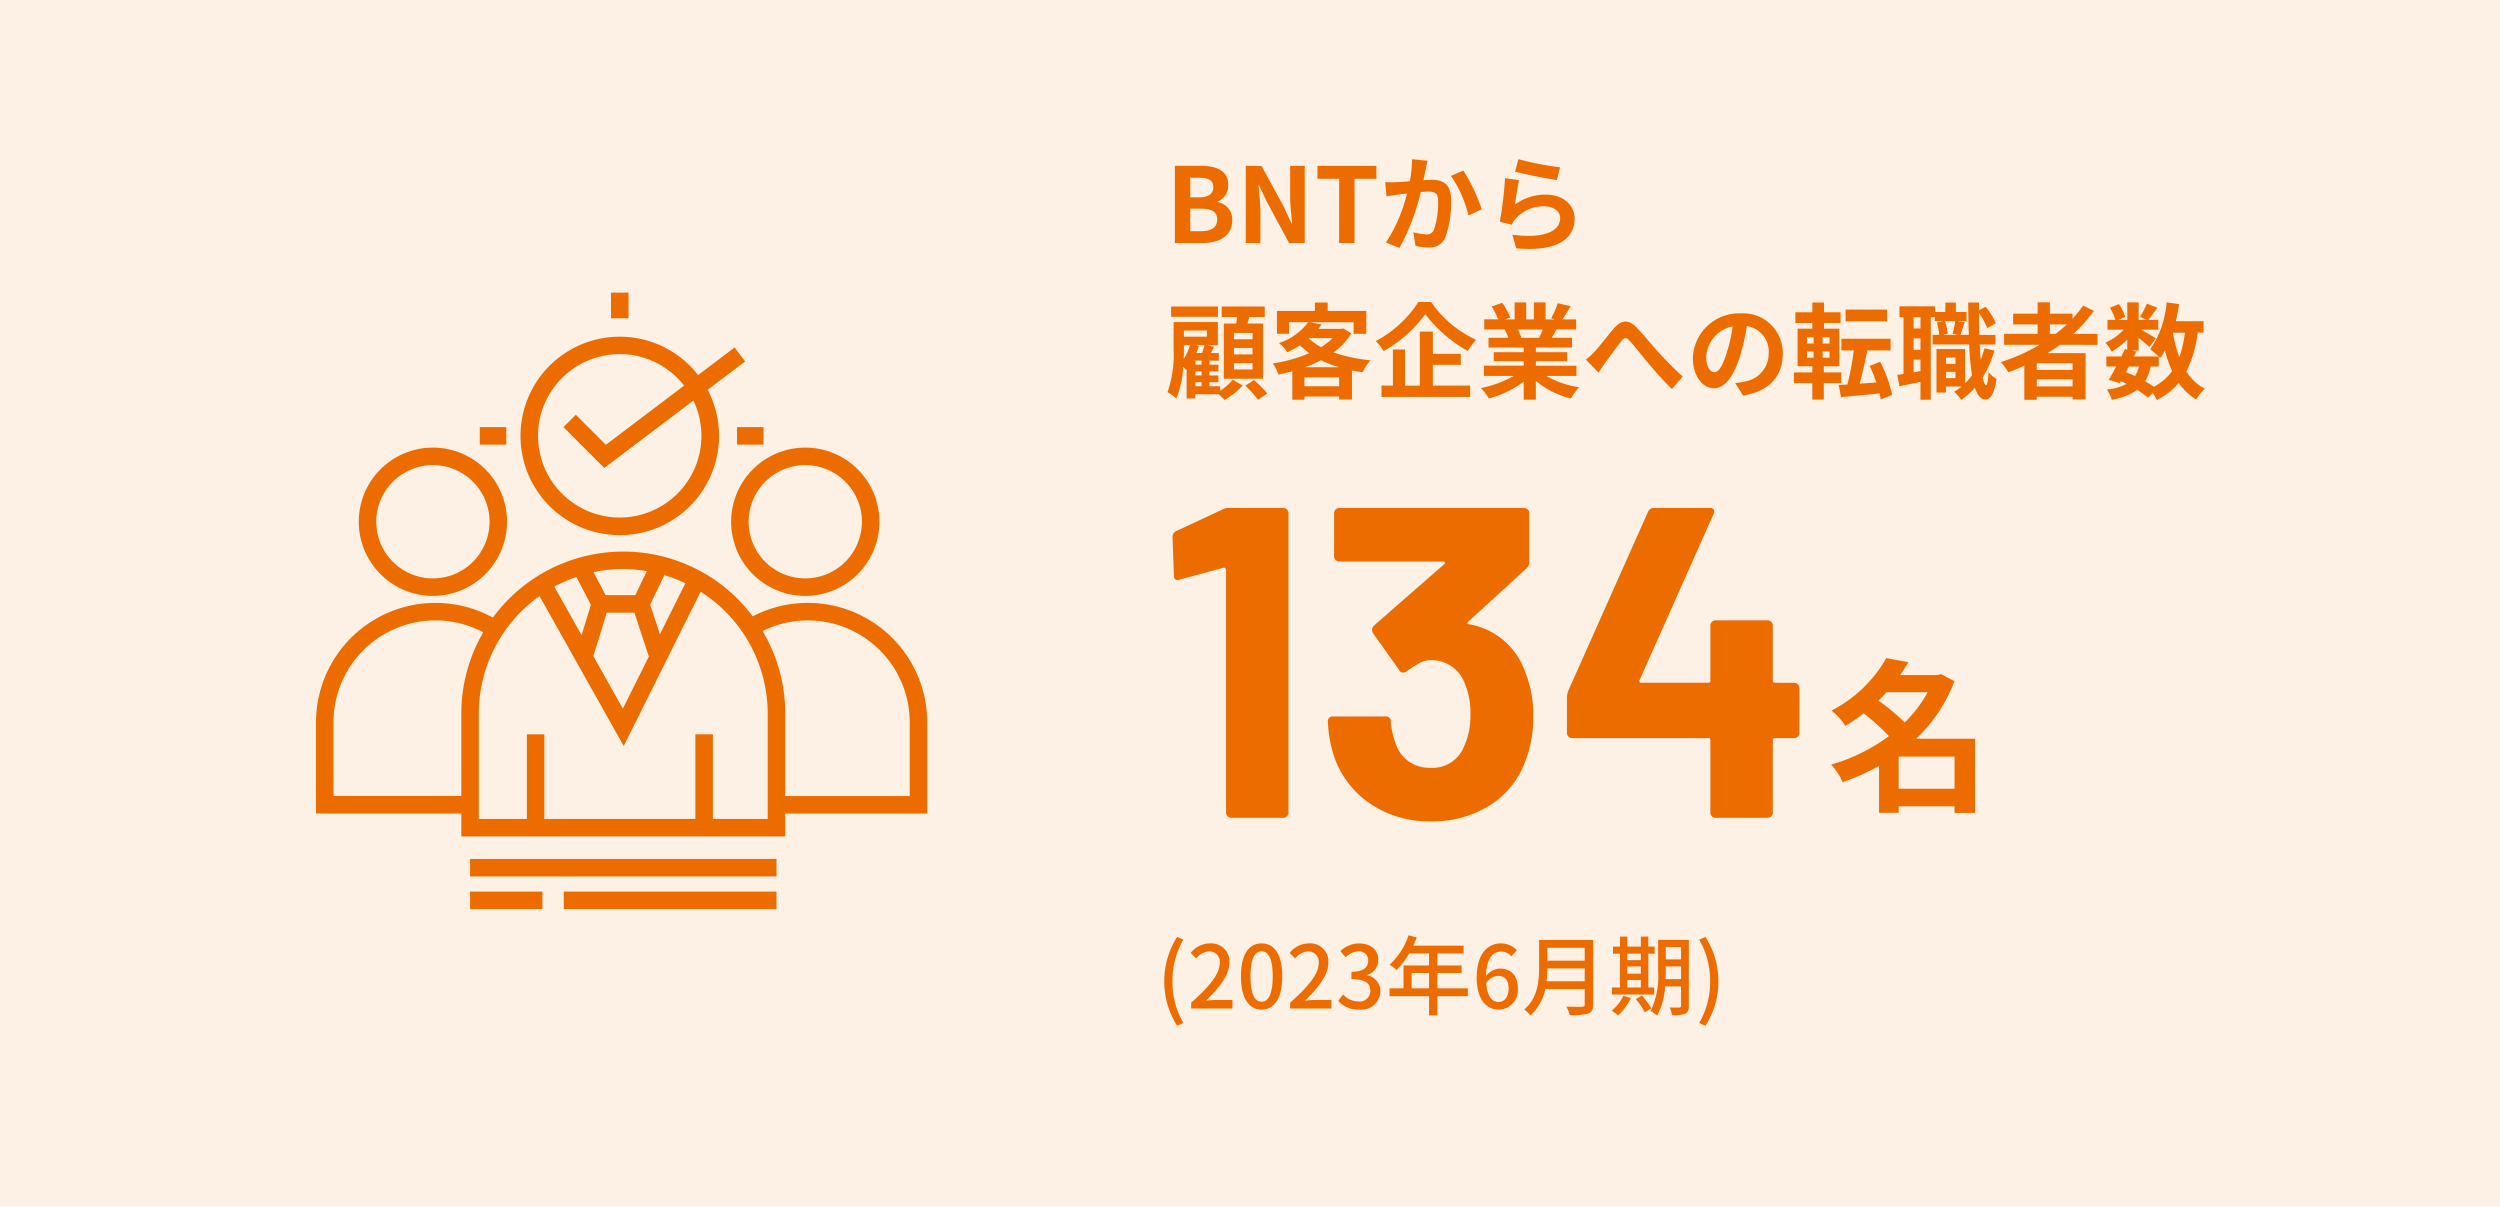 <svg xmlns="http://www.w3.org/2000/svg" width="288" height="139" viewBox="0 0 288 139"><g transform="translate(2939 -10468)"><path d="M0,0H288V139H0Z" transform="translate(-2939 10468)" fill="#fdf0e5"/><path d="M1.092,0H4.26C6.216,0,7.7-.828,7.7-2.616a2.019,2.019,0,0,0-1.668-2.1v-.06A2.014,2.014,0,0,0,7.248-6.7c0-1.656-1.392-2.2-3.216-2.2H1.092ZM2.868-5.268V-7.524H3.924c1.068,0,1.6.312,1.6,1.092,0,.708-.492,1.164-1.62,1.164Zm0,3.9V-3.96H4.1c1.224,0,1.872.372,1.872,1.236,0,.924-.66,1.356-1.872,1.356ZM9.264,0h1.68V-3.564c0-1.02-.132-2.136-.216-3.1h.06l.9,1.908L14.256,0h1.8V-8.892h-1.68V-5.34c0,1.008.144,2.184.228,3.108h-.06l-.888-1.92-2.58-4.74H9.264ZM20.016,0h1.776V-7.4h2.52V-8.892H17.52V-7.4h2.5ZM30.2-9.48l-1.788-.18a13.3,13.3,0,0,1-.252,2.544c-.612.048-1.176.084-1.548.1a11.458,11.458,0,0,1-1.284,0l.144,1.632c.36-.06,1-.144,1.332-.2.228-.024.6-.072,1.032-.12a18.039,18.039,0,0,1-2.424,5.64l1.56.624A25.29,25.29,0,0,0,29.424-5.88c.336-.024.636-.048.828-.048.756,0,1.164.132,1.164,1.092a9.551,9.551,0,0,1-.48,3.324.889.889,0,0,1-.9.516,7.031,7.031,0,0,1-1.476-.252L28.824.336A7.763,7.763,0,0,0,30.264.5,1.917,1.917,0,0,0,32.232-.6,11.757,11.757,0,0,0,32.916-5c0-1.728-.9-2.292-2.172-2.292-.252,0-.612.024-1.008.048.084-.432.168-.876.252-1.236C30.048-8.784,30.132-9.168,30.2-9.48Zm4.128,1.128L32.9-7.74A13.8,13.8,0,0,1,34.92-3.18l1.524-.708A20.741,20.741,0,0,0,34.332-8.352ZM40.668-9.66l-.384,1.44c.936.24,3.612.8,4.824.96l.36-1.464A36.729,36.729,0,0,1,40.668-9.66Zm.072,2.412-1.608-.228a44.271,44.271,0,0,1-.6,5.016l1.38.348a2.907,2.907,0,0,1,.444-.7,4.272,4.272,0,0,1,3.336-1.416c1.044,0,1.788.576,1.788,1.356,0,1.524-1.908,2.4-5.508,1.908L40.428.612c4.992.42,6.72-1.26,6.72-3.444,0-1.452-1.224-2.748-3.324-2.748a5.874,5.874,0,0,0-3.54,1.14C40.368-5.124,40.584-6.588,40.74-7.248Zm-30.7,18.332H7.9v-.732h2.148Zm0,1.74H7.9V12.08h2.148Zm0,1.74H7.9v-.732h2.148ZM6.732,9.272v6.36h4.524V9.272h-1.8q.108-.36.216-.756h1.776v-1.2H6.492v1.2H8.256c-.024.252-.048.5-.084.756ZM6.06,7.316H.66V8.492h5.4Zm-2.6,8.712h.72V16.5h-.72ZM3.42,11.756h1.1c-.072.276-.18.612-.288.912h-.66c.108-.264.2-.54.288-.8Zm-1.284,0h.708a6.452,6.452,0,0,1-.732,1.6c.024-.408.024-.8.024-1.152Zm2.652-1.68v.708H2.136v-.708Zm-.612,3.936h-.72v-.468h.72Zm0,1.236h-.72v-.456h.72ZM6.312,16.5H5.076v-.468H6.108v-.78H5.076v-.456H6.108v-.78H5.076v-.468h1.08v-.876H5.244l.36-.708-.756-.2h1.2V9.1H.948v3.1a13.185,13.185,0,0,1-.7,4.98,4.334,4.334,0,0,1,1.008.732,10.84,10.84,0,0,0,.8-3.648c.144.132.288.276.372.372l.024-.024V17.9h1v-.48H6.144c.24.216.5.468.672.648a7.9,7.9,0,0,0,2.076-1.656L7.764,15.74a6.159,6.159,0,0,1-1.452,1.272ZM9.2,16.424a12.678,12.678,0,0,1,1.476,1.632l1.068-.72a12.407,12.407,0,0,0-1.536-1.548ZM16.092,14.3a14.3,14.3,0,0,0,1.848-.8,13.033,13.033,0,0,0,2.052.8Zm-.072,2.2v-1.02h4V16.5Zm.576-5.544H19.26a6.9,6.9,0,0,1-1.32,1.032,6.938,6.938,0,0,1-1.4-.984Zm3.876-1.128-.24.06H17.616c.132-.168.264-.336.384-.5l-1.332-.264h5.016v1.332h1.464V7.82H18.7V6.848H17.232V7.82h-4.38v2.628h1.4V9.116h2.208a6.976,6.976,0,0,1-3.372,2.412,3.993,3.993,0,0,1,.948,1.056,11.962,11.962,0,0,0,1.464-.8,9.758,9.758,0,0,0,1.08.9,17.068,17.068,0,0,1-4.212,1.188,4.741,4.741,0,0,1,.66,1.272c.54-.108,1.068-.228,1.6-.372v3.276H16.02v-.372h4v.348h1.476V14.684c.4.072.8.144,1.224.2a7,7,0,0,1,.9-1.38,18.31,18.31,0,0,1-4.248-.9A7.676,7.676,0,0,0,21.432,10.4Zm8.676-3.036a13.231,13.231,0,0,1-4.908,4.5,6.013,6.013,0,0,1,.9,1.152,14.868,14.868,0,0,0,4.8-4.248,16.062,16.062,0,0,0,4.9,4.236,7.782,7.782,0,0,1,.96-1.284,12.758,12.758,0,0,1-5.184-4.356Zm1.668,7.236h3.216v-1.26H30.816V10.2h-1.5v6.228h-1.7V12.26h-1.4v4.164H24.9v1.3H35.112v-1.3h-4.3Zm12.66-4.068c-.132.324-.276.672-.42.96H40.812l.2-.036a6.446,6.446,0,0,0-.408-.924Zm3.876,5.352V14.132H42.684V13.6h3.6V12.572h-3.6v-.54h4.164V10.916H44.5c.18-.288.372-.612.564-.96h2.256V8.792h-1.56c.276-.42.6-.96.936-1.512l-1.5-.36a9.667,9.667,0,0,1-.756,1.74l.432.132H43.8V6.836H42.456V8.792h-.888V6.836H40.236V8.792H39.144l.588-.216a9.08,9.08,0,0,0-.912-1.692L37.6,7.3a10.756,10.756,0,0,1,.744,1.488H36.732V9.956H39.24L39.1,9.98a5.393,5.393,0,0,1,.408.936h-2.28v1.116H41.28v.54H37.824V13.6H41.28v.528H36.7v1.176H40.14a12.607,12.607,0,0,1-3.792,1.4A6.656,6.656,0,0,1,37.26,17.9a11.383,11.383,0,0,0,4.02-1.944v2.088h1.4v-2.16a10.243,10.243,0,0,0,4.032,2.028,6.712,6.712,0,0,1,.96-1.3,10.721,10.721,0,0,1-3.8-1.308Zm1.092-1.884,1.464,1.5c.2-.312.48-.744.756-1.14.516-.684,1.368-1.872,1.848-2.472.348-.444.576-.5,1-.036.564.636,1.464,1.776,2.208,2.664s1.776,2.052,2.64,2.868l1.236-1.44c-1.14-1.02-2.16-2.1-2.928-2.94-.708-.768-1.668-2-2.484-2.8-.876-.852-1.656-.768-2.5.18-.744.864-1.668,2.1-2.22,2.676A8.031,8.031,0,0,1,48.444,13.424Zm22.68-.648A4.57,4.57,0,0,0,66.276,8.1a5.332,5.332,0,0,0-5.508,5.136c0,2.028,1.1,3.492,2.436,3.492,1.308,0,2.34-1.488,3.06-3.912a24.268,24.268,0,0,0,.72-3.252,2.967,2.967,0,0,1,2.52,3.168,3.256,3.256,0,0,1-2.736,3.216,9.229,9.229,0,0,1-1.116.192l.9,1.428C69.576,17.1,71.124,15.308,71.124,12.776Zm-8.82.3A3.777,3.777,0,0,1,65.352,9.6a18.013,18.013,0,0,1-.636,2.9c-.492,1.62-.96,2.376-1.464,2.376C62.784,14.876,62.3,14.288,62.3,13.076ZM83.136,7.664H78.36V9.02h4.776ZM73.92,12.5h.756v.708H73.92Zm0-1.644h.756v.72H73.92Zm2.592.72H75.72v-.72h.792Zm0,1.632H75.72V12.5h.792Zm1.356,2.928V14.9H75.852v-.708H77.64V9.86H75.876V9.212h1.908V7.976H75.876V6.848H74.532V7.976H72.576V9.212h1.956V9.86h-1.7v4.332h1.7V14.9H72.408v1.236h2.124v1.9h1.32v-1.9Zm5.856,1.356a15.219,15.219,0,0,0-1.38-3.816l-1.212.48a14.38,14.38,0,0,1,.768,1.908l-1.92.132c.3-1.092.636-2.508.888-3.828h2.676V11.024H77.88v1.344h1.428a34.668,34.668,0,0,1-.732,3.924l-1.008.06.264,1.392c1.236-.108,2.844-.252,4.44-.42.06.252.1.48.132.7Zm6.2-1.932v-.72h1.1v.72Zm1.1-2.364v.72h-1.1V13.2ZM91,8.984a12.219,12.219,0,0,1-.312,1.464l.612.132H89.58l.54-.132a5.348,5.348,0,0,0-.312-1.464Zm-4.008.852H86.2V8.54h.792ZM86.2,14.888V13.436h.792v1.308Zm.792-2.6H86.2v-1.3h.792Zm7.368-.156a11.326,11.326,0,0,1-.432,1.32q-.072-.81-.108-1.764h1.8v-1.1H93.768c-.024-.8-.036-1.644-.036-2.532A8.23,8.23,0,0,1,94.68,9.8l.984-.552A7.55,7.55,0,0,0,94.5,7.34l-.768.408v-.9H92.484c.012,1.332.036,2.592.072,3.732H91.6c.132-.384.3-.924.48-1.44l-.816-.156h1.032V7.94H91.068V6.86H89.856V7.94H88.68V7.292H84.564V8.54h.468v6.54c-.252.048-.492.084-.708.108l.24,1.308c.72-.144,1.572-.324,2.424-.5v2.052h1.188V8.54h.456v.444h.948l-.7.168a6.446,6.446,0,0,1,.264,1.428h-.756v1.1H92.6a31.766,31.766,0,0,0,.324,3.552,6.553,6.553,0,0,1-.792.924V12.212h-3.3v5.016h1.092v-.7h1.8a7.225,7.225,0,0,1-.852.6,6.413,6.413,0,0,1,.816.936,8.29,8.29,0,0,0,1.572-1.4c.288.876.684,1.356,1.224,1.368.408,0,.972-.42,1.272-2.364a4.174,4.174,0,0,1-.924-.792c-.048.948-.144,1.5-.288,1.5s-.276-.336-.384-.912A11.8,11.8,0,0,0,95.5,12.38Zm7.536-2.76h1.956a16.386,16.386,0,0,1-1.3,1.092h-.66Zm2.616,5.244H100.38v-.768h4.128Zm-4.128,1.9v-.816h4.128v.816Zm7-4.788V10.46h-2.784a17.552,17.552,0,0,0,2.364-2.64L105.732,7.2A14.614,14.614,0,0,1,104.5,8.72V8.132h-2.6v-1.3h-1.416v1.3h-2.82V9.368h2.82V10.46H96.624v1.26h4.08a21.262,21.262,0,0,1-4.452,1.992,7.766,7.766,0,0,1,.864,1.176c.612-.228,1.236-.492,1.836-.756v3.924h1.428V17.7h4.128v.312h1.5V12.68H101.64c.492-.312.948-.624,1.416-.96Zm7.056,2.5V13.064c.072.072.12.132.168.18a7.612,7.612,0,0,0,.552-.864,12.7,12.7,0,0,0,.816,2.364,5.9,5.9,0,0,1-2.112,1.812,11.176,11.176,0,0,0-1-.636,4.85,4.85,0,0,0,.636-1.7Zm-3.444,0h1.164a3.649,3.649,0,0,1-.456,1.092c-.348-.168-.7-.312-1.056-.456Zm6.456-3.9a12.84,12.84,0,0,1-.648,2.82,15.142,15.142,0,0,1-.732-2.82Zm2.148,0V9H116.4c.156-.636.288-1.3.384-1.968l-1.44-.192a11.111,11.111,0,0,1-1.884,5.4,8.321,8.321,0,0,1,.972.828h-2.856l.288-.576-.516-.108h.768V10.928c.468.372.972.792,1.236,1.044l.756-.984c-.264-.18-1.116-.684-1.692-1.008h1.968V8.852h-1.14c.288-.372.66-.876,1.032-1.392l-1.2-.48a11.591,11.591,0,0,1-.8,1.524l.792.348h-.948V6.836h-1.308V8.852H109.8l.768-.336a5.112,5.112,0,0,0-.72-1.488l-1.032.432a6.393,6.393,0,0,1,.624,1.392h-.912V9.98H110.4a6.375,6.375,0,0,1-2.112,1.5,4.317,4.317,0,0,1,.72,1.032,8.649,8.649,0,0,0,1.8-1.392v1.152l-.264-.06c-.12.264-.264.552-.408.852H108.4v1.152h1.14c-.3.576-.6,1.116-.864,1.536l1.248.384.132-.228a6.919,6.919,0,0,1,.672.324,6.306,6.306,0,0,1-2.28.648,3.152,3.152,0,0,1,.564,1.176,7.362,7.362,0,0,0,2.952-1.14,11.372,11.372,0,0,1,1.248.9l.54-.552a5.419,5.419,0,0,1,.456.816,7.794,7.794,0,0,0,2.532-1.968,6.513,6.513,0,0,0,2.016,1.908,5.51,5.51,0,0,1,.984-1.236,5.632,5.632,0,0,1-2.124-1.992,13.5,13.5,0,0,0,1.308-4.476Z" transform="translate(-2804.75 10496)" fill="#ed6c00"/><path d="M2.37,1.99l.72-.32a9.337,9.337,0,0,1-1.26-4.8,9.389,9.389,0,0,1,1.26-4.8l-.72-.31A9.423,9.423,0,0,0,.89-3.13,9.432,9.432,0,0,0,2.37,1.99ZM3.99,0H8.74V-.98H6.9c-.36,0-.82.03-1.2.07C7.26-2.4,8.39-3.87,8.39-5.29A2.081,2.081,0,0,0,6.17-7.5,2.858,2.858,0,0,0,3.93-6.4l.65.64a2,2,0,0,1,1.45-.82A1.2,1.2,0,0,1,7.28-5.23c0,1.21-1.12,2.64-3.29,4.56ZM12.1.13c1.44,0,2.38-1.28,2.38-3.84,0-2.54-.94-3.79-2.38-3.79S9.72-6.26,9.72-3.71,10.66.13,12.1.13Zm0-.91c-.75,0-1.28-.8-1.28-2.93,0-2.11.53-2.88,1.28-2.88s1.28.77,1.28,2.88C13.38-1.58,12.85-.78,12.1-.78ZM15.39,0h4.75V-.98H18.3c-.36,0-.82.03-1.2.07,1.56-1.49,2.69-2.96,2.69-4.38A2.081,2.081,0,0,0,17.57-7.5a2.858,2.858,0,0,0-2.24,1.1l.65.64a2,2,0,0,1,1.45-.82,1.2,1.2,0,0,1,1.25,1.35c0,1.21-1.12,2.64-3.29,4.56Zm7.94.13a2.206,2.206,0,0,0,2.46-2.11,1.864,1.864,0,0,0-1.52-1.84v-.05A1.779,1.779,0,0,0,25.54-5.6c0-1.21-.93-1.9-2.25-1.9a3.1,3.1,0,0,0-2.11.89l.6.72a2.144,2.144,0,0,1,1.47-.69,1.023,1.023,0,0,1,1.13,1.06c0,.74-.48,1.29-1.93,1.29v.85c1.66,0,2.18.53,2.18,1.34a1.238,1.238,0,0,1-1.4,1.23,2.378,2.378,0,0,1-1.74-.81l-.56.74A3.055,3.055,0,0,0,23.33.13Zm6.05-2.45V-4.09h2.01v1.77Zm6.48,0H32.35V-4.09h2.79v-.87H32.35V-6.34h3.02v-.9H29.58c.13-.3.27-.63.39-.94l-.94-.25a8.091,8.091,0,0,1-2.18,3.39,7.4,7.4,0,0,1,.81.6,9.1,9.1,0,0,0,1.44-1.9h2.29v1.38H28.45v2.64H26.84v.9h4.55V.79h.96V-1.42h3.51Zm3.48-1.44c.79,0,1.22.53,1.22,1.47,0,.96-.51,1.54-1.15,1.54-.79,0-1.32-.69-1.44-2.15A1.726,1.726,0,0,1,39.34-3.76ZM39.42.13a2.252,2.252,0,0,0,2.2-2.42c0-1.55-.83-2.31-2.07-2.31a2.213,2.213,0,0,0-1.6.85c.05-2.1.83-2.81,1.77-2.81a1.581,1.581,0,0,1,1.15.55l.63-.7a2.472,2.472,0,0,0-1.84-.79c-1.45,0-2.78,1.13-2.78,3.96C36.88-1.04,38.02.13,39.42.13Zm5.51-3.27a13.026,13.026,0,0,0,.09-1.48h4.3v1.48Zm4.39-3.85v1.48h-4.3V-6.99Zm.98-.9H44.07v3.14c0,1.57-.15,3.53-1.71,4.87a3.528,3.528,0,0,1,.71.68,5.523,5.523,0,0,0,1.71-3.04h4.54V-.49c0,.21-.08.29-.3.29-.24.01-1.04.02-1.82-.02a3.892,3.892,0,0,1,.4.98A6.606,6.606,0,0,0,49.74.57c.4-.15.56-.44.56-1.04Zm3.93,4.61h1.56v.86H54.23Zm1.56-3.04v.75H54.23v-.75ZM54.23-4.84h1.56v.83H54.23Zm3.1,2.42h-.68v-3.9h.72v-.81h-.72V-8.28h-.86v1.15H54.23V-8.28h-.84v1.15h-.81v.81h.81v3.9h-.93v.81h4.87Zm-3.56.97A4.939,4.939,0,0,1,52.43.25a4.742,4.742,0,0,1,.74.55,6.993,6.993,0,0,0,1.48-2.01Zm1.44.36A10.347,10.347,0,0,1,56.25.43L57-.02a9.548,9.548,0,0,0-1.08-1.46Zm3.43-2.29c.02-.32.02-.64.02-.93v-.53h1.76v1.46Zm1.78-3.69v1.41H58.66V-7.07Zm.9-.84H57.78v3.6a9.27,9.27,0,0,1-.86,4.6,3.268,3.268,0,0,1,.74.54,7.95,7.95,0,0,0,.92-3.37h1.84V-.32c0,.16-.06.2-.21.21-.13,0-.63.01-1.1-.01a3.19,3.19,0,0,1,.27.88A3.473,3.473,0,0,0,60.9.59c.31-.14.42-.41.42-.9Zm1.91,9.9a9.355,9.355,0,0,0,1.49-5.12,9.346,9.346,0,0,0-1.49-5.11l-.72.31a9.388,9.388,0,0,1,1.26,4.8,9.337,9.337,0,0,1-1.26,4.8Z" transform="translate(-2805.764 10584.179)" fill="#ed6c00"/><path d="M8.227-1.14v-3.7h6.441v3.7Zm3.344-11.115A14.891,14.891,0,0,1,8.93-8.778a26.792,26.792,0,0,0-3.021-2.508c.323-.323.627-.646.931-.969ZM17.024-6.9H10.241a17.589,17.589,0,0,0,4.408-6.631l-1.558-.817-.38.114H8.4c.342-.494.665-.988.95-1.482L6.8-16.188A15.178,15.178,0,0,1,.494-10.146a7.87,7.87,0,0,1,1.6,1.767A19.556,19.556,0,0,0,4.2-9.823,26.392,26.392,0,0,1,7.106-7.2,21.123,21.123,0,0,1,.456-3.914,7.221,7.221,0,0,1,1.767-1.9a24.358,24.358,0,0,0,4.2-1.862v5.4H8.227V.893h6.441v.76h2.356Z" transform="translate(-2728.501 10560)" fill="#ed6c00"/><path d="M7.65-35.547a1.517,1.517,0,0,1,.765-.153h6.171a.59.59,0,0,1,.433.179.59.59,0,0,1,.179.433V-.612a.59.59,0,0,1-.179.433A.59.59,0,0,1,14.586,0H8.619a.59.59,0,0,1-.434-.179.59.59,0,0,1-.179-.433V-28.56a.294.294,0,0,0-.1-.2.167.167,0,0,0-.2-.051L2.652-27.438l-.2.051q-.459,0-.459-.561l-.153-4.386a.722.722,0,0,1,.459-.714ZM42.381-17.034a13.45,13.45,0,0,1,1.02,5.406,13.875,13.875,0,0,1-.918,5.1,10.075,10.075,0,0,1-4.105,5.1A12.4,12.4,0,0,1,31.569.408,12.063,12.063,0,0,1,24.761-1.53a10.781,10.781,0,0,1-4.208-5.253,14.518,14.518,0,0,1-.816-4.284.541.541,0,0,1,.612-.612h6.018a.541.541,0,0,1,.612.612,9.471,9.471,0,0,0,.561,2.5,4.085,4.085,0,0,0,1.5,2.065,4.172,4.172,0,0,0,2.474.74,3.915,3.915,0,0,0,3.927-2.5,8.363,8.363,0,0,0,.714-3.57,8.78,8.78,0,0,0-.765-3.927,4.046,4.046,0,0,0-3.927-2.4,2.465,2.465,0,0,0-1.173.332,15.335,15.335,0,0,0-1.479.943.678.678,0,0,1-.408.153.49.49,0,0,1-.459-.306l-3.009-4.233a.628.628,0,0,1-.1-.357.692.692,0,0,1,.2-.51l8.109-7.089a.212.212,0,0,0,.076-.2q-.026-.1-.179-.1H21.063a.59.59,0,0,1-.434-.178.59.59,0,0,1-.179-.434v-4.947a.59.59,0,0,1,.179-.433.59.59,0,0,1,.434-.179H42.33a.59.59,0,0,1,.433.179.59.59,0,0,1,.179.433v5.61a1.072,1.072,0,0,1-.357.765L35.9-22.593a.212.212,0,0,0-.076.2q.026.1.229.1A8.333,8.333,0,0,1,42.381-17.034ZM73.44-15.555a.59.59,0,0,1,.434.179.59.59,0,0,1,.178.433v5.151a.59.59,0,0,1-.178.433.59.59,0,0,1-.434.179H71.247a.225.225,0,0,0-.255.255V-.612a.59.59,0,0,1-.178.433A.59.59,0,0,1,70.38,0H64.413a.59.59,0,0,1-.434-.179A.59.59,0,0,1,63.8-.612V-8.925a.225.225,0,0,0-.255-.255H47.889a.59.59,0,0,1-.433-.179.59.59,0,0,1-.179-.433v-4.08a2.517,2.517,0,0,1,.153-.765l9.18-20.6a.722.722,0,0,1,.714-.459H63.7a.56.56,0,0,1,.485.179.548.548,0,0,1-.025.535L55.641-15.861a.217.217,0,0,0,0,.2.163.163,0,0,0,.153.1h7.752a.225.225,0,0,0,.255-.255v-6.324a.59.59,0,0,1,.178-.434.59.59,0,0,1,.434-.179H70.38a.59.59,0,0,1,.434.179.59.59,0,0,1,.178.434v6.324a.225.225,0,0,0,.255.255Z" transform="translate(-2805.764 10562.214)" fill="#ed6c00"/><g transform="translate(-2902.595 10501.711)"><g transform="translate(2.439 1.951)"><g transform="translate(0 0)"><path d="M46.59,35.152A11.422,11.422,0,0,0,56.71,18.409l4.321-3.267-1.216-1.608-4.205,3.179A11.43,11.43,0,1,0,46.59,35.152Zm0-20.856A9.4,9.4,0,0,1,54,17.928l-9.016,6.817-3.456-3.459-1.426,1.425,4.7,4.7,10.269-7.763A9.412,9.412,0,1,1,46.59,14.3Z" transform="translate(-11.595 -7.216)" fill="#fdf0e5"/><path d="M20.583,45.225a8.541,8.541,0,1,0-8.541-8.541A8.55,8.55,0,0,0,20.583,45.225Zm0-15.066a6.525,6.525,0,1,1-6.525,6.525A6.532,6.532,0,0,1,20.583,30.159Z" transform="translate(-7.117 -10.289)" fill="#fdf0e5"/><path d="M65.247,36.684a8.541,8.541,0,1,0,8.541-8.541A8.551,8.551,0,0,0,65.247,36.684Zm8.541-6.524a6.525,6.525,0,1,1-6.525,6.525A6.532,6.532,0,0,1,73.788,30.159Z" transform="translate(-17.426 -10.289)" fill="#fdf0e5"/><path d="M76.344,62.669a13.761,13.761,0,0,0-20.1-12.211,18.635,18.635,0,0,0-29.935.149A13.759,13.759,0,0,0,5.934,62.669V73.174h16.74v2.639H59.99V73.174H76.345V62.669ZM37.6,49.125l-1.075,3.5-3.14-5.589a16.568,16.568,0,0,1,2.545-1.107Zm1.829.908h3.187l1.659,5.058-2.994,6-3.393-6.04Zm6.125,2.492L44.427,49.1l1.637-3.389a16.492,16.492,0,0,1,2.416.942Zm-1.505-7.271-1.335,2.763H39.292l-1.384-2.647a16.038,16.038,0,0,1,6.137-.116Zm-36.1,25.9v-8.49A11.74,11.74,0,0,1,25.2,52.3a18.538,18.538,0,0,0-2.526,9.357v9.5H7.949ZM57.973,73.8h-6.32V64.049H49.637V73.8h-17.4V64.049H30.226V73.8H24.689V61.657A16.622,16.622,0,0,1,31.68,48.123l9.7,17.275,8.862-17.772a16.632,16.632,0,0,1,7.727,14.03V73.8Zm16.356-2.639H59.989v-9.5a18.55,18.55,0,0,0-2.613-9.509,11.737,11.737,0,0,1,16.952,10.52v8.491Z" transform="translate(-5.934 -13.168)" fill="#fdf0e5"/><rect width="35.301" height="2.016" transform="translate(17.747 65.239)" fill="#fdf0e5"/><rect width="8.336" height="2.016" transform="translate(17.747 69.001)" fill="#fdf0e5"/><rect width="24.507" height="2.016" transform="translate(28.54 69.001)" fill="#fdf0e5"/><rect width="2.016" height="2.957" transform="translate(33.985)" fill="#fdf0e5"/><rect width="3.049" height="2.016" transform="translate(18.865 15.493)" fill="#fdf0e5"/><rect width="3.048" height="2.016" transform="translate(48.501 15.493)" fill="#fdf0e5"/></g></g><g transform="translate(0 0)"><g transform="translate(0 0)"><path d="M46.59,35.152A11.422,11.422,0,0,0,56.71,18.409l4.321-3.267-1.216-1.608-4.205,3.179A11.43,11.43,0,1,0,46.59,35.152Zm0-20.856A9.4,9.4,0,0,1,54,17.928l-9.016,6.817-3.456-3.459-1.426,1.425,4.7,4.7,10.269-7.763A9.412,9.412,0,1,1,46.59,14.3Z" transform="translate(-11.595 -7.216)" fill="#ed6c00"/><path d="M20.583,45.225a8.541,8.541,0,1,0-8.541-8.541A8.55,8.55,0,0,0,20.583,45.225Zm0-15.066a6.525,6.525,0,1,1-6.525,6.525A6.532,6.532,0,0,1,20.583,30.159Z" transform="translate(-7.117 -10.289)" fill="#ed6c00"/><path d="M65.247,36.684a8.541,8.541,0,1,0,8.541-8.541A8.551,8.551,0,0,0,65.247,36.684Zm8.541-6.524a6.525,6.525,0,1,1-6.525,6.525A6.532,6.532,0,0,1,73.788,30.159Z" transform="translate(-17.426 -10.289)" fill="#ed6c00"/><path d="M76.344,62.669a13.761,13.761,0,0,0-20.1-12.211,18.635,18.635,0,0,0-29.935.149A13.759,13.759,0,0,0,5.934,62.669V73.174h16.74v2.639H59.99V73.174H76.345V62.669ZM37.6,49.125l-1.075,3.5-3.14-5.589a16.568,16.568,0,0,1,2.545-1.107Zm1.829.908h3.187l1.659,5.058-2.994,6-3.393-6.04Zm6.125,2.492L44.427,49.1l1.637-3.389a16.492,16.492,0,0,1,2.416.942Zm-1.505-7.271-1.335,2.763H39.292l-1.384-2.647a16.038,16.038,0,0,1,6.137-.116Zm-36.1,25.9v-8.49A11.74,11.74,0,0,1,25.2,52.3a18.538,18.538,0,0,0-2.526,9.357v9.5H7.949ZM57.973,73.8h-6.32V64.049H49.637V73.8h-17.4V64.049H30.226V73.8H24.689V61.657A16.622,16.622,0,0,1,31.68,48.123l9.7,17.275,8.862-17.772a16.632,16.632,0,0,1,7.727,14.03V73.8Zm16.356-2.639H59.989v-9.5a18.55,18.55,0,0,0-2.613-9.509,11.737,11.737,0,0,1,16.952,10.52v8.491Z" transform="translate(-5.934 -13.168)" fill="#ed6c00"/><rect width="35.301" height="2.016" transform="translate(17.747 65.239)" fill="#ed6c00"/><rect width="8.336" height="2.016" transform="translate(17.747 69.001)" fill="#ed6c00"/><rect width="24.507" height="2.016" transform="translate(28.54 69.001)" fill="#ed6c00"/><rect width="2.016" height="2.957" transform="translate(33.985)" fill="#ed6c00"/><rect width="3.049" height="2.016" transform="translate(18.865 15.493)" fill="#ed6c00"/><rect width="3.048" height="2.016" transform="translate(48.501 15.493)" fill="#ed6c00"/></g></g></g></g></svg>